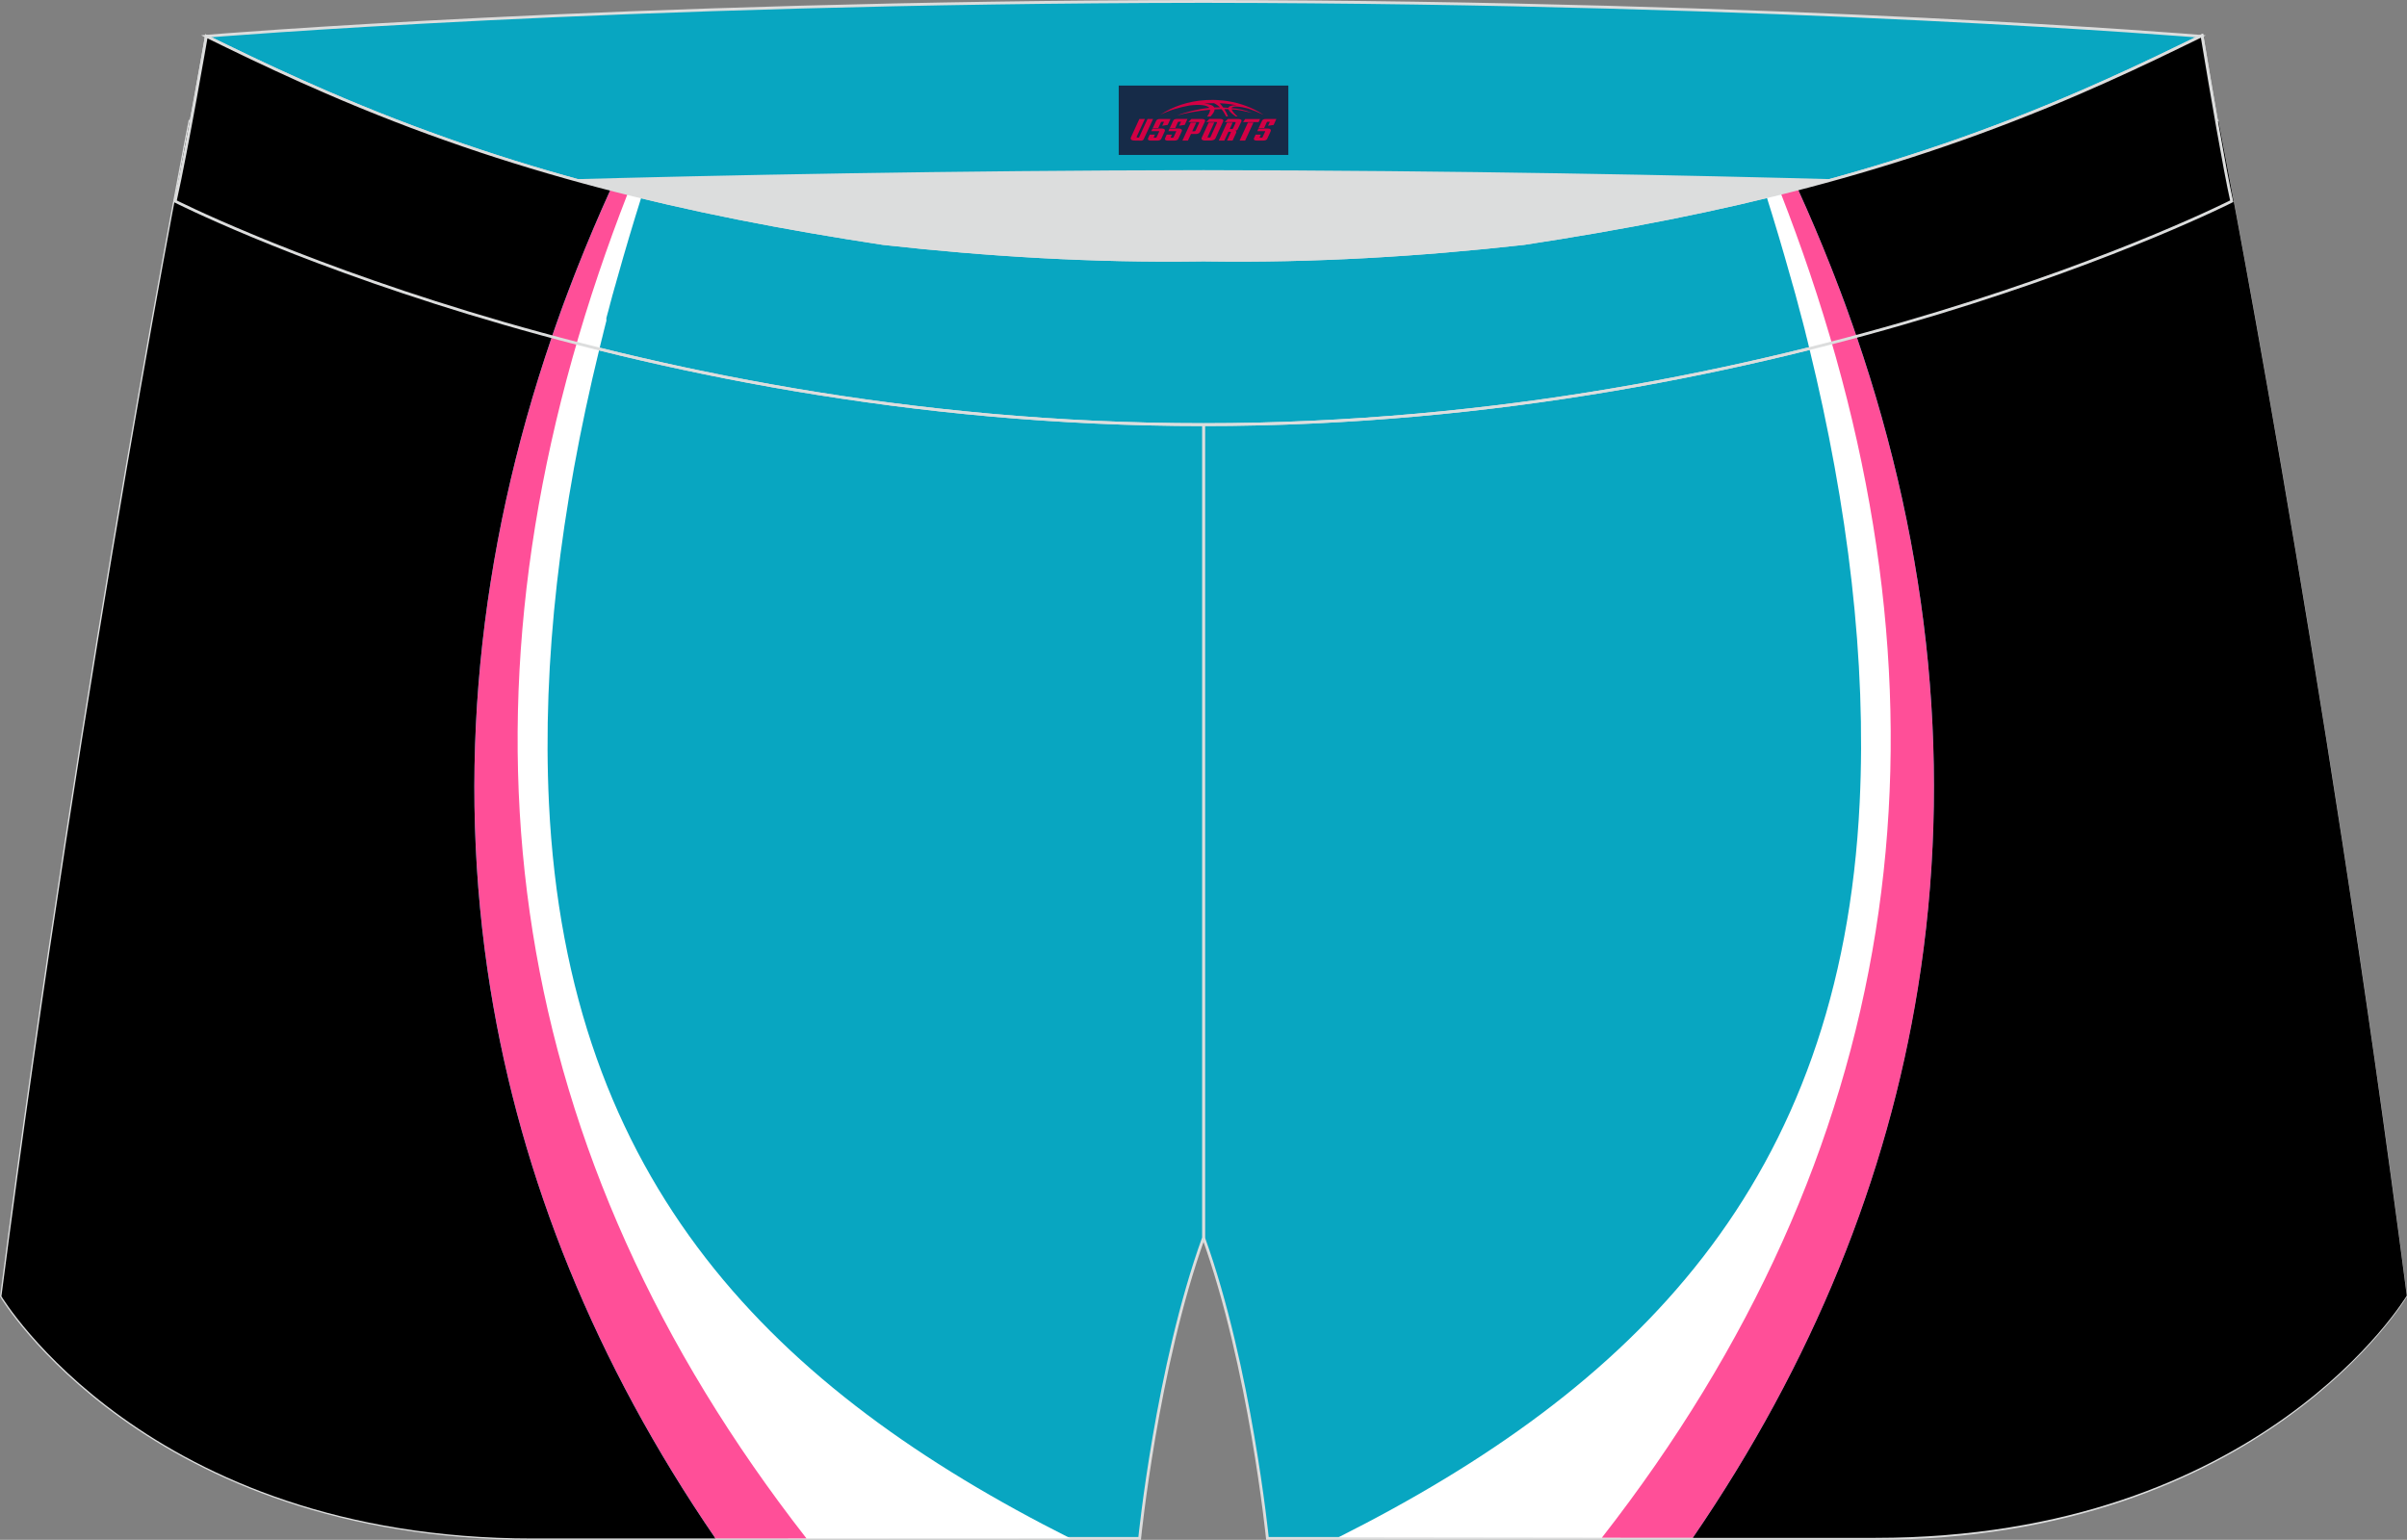 <?xml version="1.0" encoding="utf-8"?>
<!-- Generator: Adobe Illustrator 22.0.0, SVG Export Plug-In . SVG Version: 6.00 Build 0)  -->
<svg xmlns="http://www.w3.org/2000/svg" xmlns:xlink="http://www.w3.org/1999/xlink" version="1.1" id="图层_1" x="0px" y="0px" width="340.57px" height="217.94px" viewBox="0 0 340.57 217.94" enable-background="new 0 0 340.57 217.94" xml:space="preserve">
<rect x="0" y="0" width="340.57" height="217.94" fill="#808080" stroke="none"/>
<g>
	<path fill="#08A6C1" stroke="#DCDDDD" stroke-width="0.4" stroke-miterlimit="22.926" d="M217.19,46.25   c38.19-5.81,64.25-13.27,96.54-29.03c0,0,14.83,75.21,26.64,166.24c0,0-20.45,34.28-75.19,34.28s-85.85,0-85.85,0   s-2.44-24.27-9.04-42.56V60.11l0.44-11.42l-0.44,11.42V48.68C186.04,48.88,201.66,47.99,217.19,46.25z"/>
	<path fill="#08A6C1" stroke="#DCDDDD" stroke-width="0.4" stroke-miterlimit="22.926" d="M123.39,46.25   C85.2,40.44,59.14,32.98,26.85,17.22c0,0-14.83,75.21-26.64,166.24c0,0,20.45,34.28,75.19,34.28s85.85,0,85.85,0   s2.44-24.27,9.04-42.56V60.11l-0.44-11.42l0.44,11.42V48.68C154.54,48.88,138.91,47.99,123.39,46.25z"/>
	<path fill="#DCDDDD" d="M217.19,46.25c32.31-4.91,55.94-11.01,82-22.32c-85.24-3.77-172.56-3.77-257.8,0   c26.06,11.31,49.69,17.4,82,22.32C152.9,49.57,187.67,49.57,217.19,46.25z"/>
	<path fill="#08A6C1" stroke="#DCDDDD" stroke-width="0.4" stroke-miterlimit="22.926" d="M41.39,26.9   c0,0,57.06-2.52,128.9-2.62c71.84,0.1,128.9,2.62,128.9,2.62c4.74-2.06,7.2-19.34,12.17-21.76c0,0-58.04-4.84-141.07-4.94   C87.25,0.29,29.2,5.13,29.2,5.13C34.17,7.56,36.65,24.85,41.39,26.9z"/>
	<path fill="#08A6C1" stroke="#DCDDDD" stroke-width="0.4" stroke-miterlimit="22.926" d="M124.95,34.46   c14.85,1.66,29.78,2.55,44.73,2.34l0.61-0.01l0.61,0.01c14.94,0.21,29.88-0.68,44.73-2.34c28.02-4.27,52.81-10.15,78.82-21.44   c4.73-2.05,9.42-4.23,14.05-6.49l3.06-1.49c1.29,7.74,3.2,18.96,4.21,23.44c0,0-62.32,31.65-145.49,31.62   C87.11,60.13,24.79,28.48,24.79,28.48c1.61-7.14,4.41-23.35,4.41-23.35l0.29,0.14l2.58,1.26c4.64,2.26,9.32,4.44,14.06,6.49   C72.14,24.31,96.92,30.19,124.95,34.46z"/>
	<path fill="#FFFFFF" d="M111.53,217.74c-19.77-24.61-32.79-50.79-37.25-81.47c-4.03-27.7-2.29-58.5,6.14-87.99l0.01-0.03l0.01-0.03   l0.01-0.03l0.01-0.03l0.14-0.51l0.01-0.03l0.01-0.03l0.01-0.03l0.01-0.03l0.01-0.03l0.01-0.03c0.1-0.35,0.21-0.71,0.31-1.07   l0.01-0.03l0.04-0.13l0.04-0.12l0.02-0.05L81.08,46l0.04-0.13l0.03-0.1l0.01-0.02l0.04-0.13l0.04-0.13l0.01-0.03l0.03-0.09   l0.04-0.13l0.03-0.09l0.01-0.04L81.39,45l0.04-0.13l0-0.01l0.03-0.11l0.04-0.13l0.02-0.07l0.02-0.06l0.04-0.13l0.04-0.12l0-0.01   l0.04-0.12l0.04-0.13l0.01-0.05l0.02-0.08l0.04-0.13l0.03-0.1l0.01-0.02l0.04-0.13l0.08-0.25l0.04-0.13l0.03-0.08l0.01-0.04   l0.04-0.12l0.04-0.13l0-0.01l0.04-0.12l0.04-0.13l0.02-0.06l0.02-0.06l0.04-0.12l0.04-0.12l0-0.01l0.04-0.13l0.04-0.12l0.01-0.04   l0.03-0.08l0.04-0.13l0.03-0.1l0.01-0.03l0.04-0.13l0.04-0.13l0.01-0.02l0.04-0.1l0.04-0.12l0.03-0.08l0.02-0.05l0.04-0.13   l0.04-0.12l0,0l0.04-0.12l0.04-0.12l0.02-0.06l0.02-0.07l0.04-0.12l0.09-0.25l0.04-0.12l0.01-0.04l0.03-0.09l0.04-0.13l0.03-0.09   l0.01-0.03l0.04-0.12l0.09-0.25l0.04-0.12l0.03-0.07l0.02-0.05l0.04-0.12l0.04-0.12v0l0.04-0.12c1.37-3.76,2.89-7.5,4.5-11.19   c0.91,0.23,1.82,0.45,2.73,0.67c-1.21,3.85-2.35,7.67-3.41,11.47l-0.01,0.02l-0.28,1.01l-0.06,0.2l-0.04,0.13l-0.26,0.94   l-0.02,0.06l-0.03,0.1l-0.06,0.24l-0.18,0.67l-0.09,0.32l0,0.01l-0.02,0.09l-0.24,0.91l-0.06,0.21l-0.21,0.79L85.8,45.4l-0.03,0.11   l-0.06,0.23l-0.21,0.84l-0.04,0.15l0,0l-0.08,0.33l-0.08,0.33l-0.08,0.33l-0.06,0.23l-0.03,0.11l-0.08,0.33l-0.08,0.33l-0.08,0.33   l-0.03,0.12l-0.05,0.21c-5.54,22.68-8.1,44.28-7.14,64.3c2.6,53.96,31.93,82.99,73.76,104.04L111.53,217.74L111.53,217.74z"/>
	<path d="M78.09,47.66l0.07-0.19l0.04-0.13c0.15-0.44,0.31-0.89,0.46-1.34l0.08-0.23c0.16-0.46,0.33-0.92,0.49-1.38l0.04-0.11   l0.02-0.06c0.17-0.47,0.34-0.94,0.51-1.41l0.11-0.29c0.16-0.43,0.32-0.85,0.48-1.28l0.11-0.28c0.17-0.44,0.34-0.89,0.51-1.33   l0.09-0.23c0.17-0.45,0.35-0.9,0.53-1.35c1.48-3.76,3.07-7.51,4.77-11.25c-13.52-3.48-26.74-7.89-40.29-13.77   c-4.74-2.05-9.42-4.23-14.06-6.49l-2.58-1.26l-0.29-0.14c0,0-1.02,5.91-2.18,12.17l-0.16-0.08c0,0-14.83,75.21-26.64,166.24   c0,0,20.45,34.28,75.19,34.28h25.85c-17.04-24.85-27.53-51.03-31.85-77.77C64.49,109.55,67.57,78.41,78.09,47.66z"/>
	<path fill="#FF4F98" d="M78.09,47.66L78.09,47.66l0.13-0.38c0.14-0.39,0.27-0.78,0.41-1.17l0.15-0.42   c0.15-0.42,0.29-0.83,0.44-1.24l0.11-0.32c0.14-0.4,0.29-0.8,0.44-1.2l0.2-0.53l0.38-1.02l0.2-0.53l0.43-1.12l0.17-0.45l0.44-1.13   l0.09-0.23h0c1.47-3.72,3.04-7.43,4.73-11.13c0.8,0.21,1.6,0.41,2.4,0.61c-1.47,3.78-2.84,7.54-4.11,11.3h0   c-21.69,64.23-12.98,124.73,29.41,179.04h-12.88c-17.03-24.85-27.53-51.03-31.84-77.77C64.49,109.55,67.57,78.41,78.09,47.66z"/>
	<path fill="#FFFFFF" d="M229.23,217.64c19.77-24.61,32.79-50.79,37.25-81.47c4.03-27.7,2.29-58.5-6.14-87.99l-0.01-0.03l-0.01-0.03   l-0.01-0.03l-0.01-0.03l-0.14-0.51l-0.01-0.03l-0.01-0.03l-0.01-0.03l-0.01-0.03l-0.01-0.03l-0.01-0.03   c-0.1-0.35-0.21-0.71-0.31-1.07l-0.01-0.03l-0.04-0.13l-0.04-0.13l-0.02-0.05l-0.02-0.07l-0.04-0.13l-0.03-0.1l-0.01-0.02   l-0.04-0.13l-0.04-0.13l-0.01-0.03l-0.03-0.09l-0.04-0.12l-0.03-0.09l-0.01-0.04l-0.04-0.12l-0.04-0.13l0-0.01l-0.04-0.11   l-0.04-0.13l-0.02-0.07l-0.02-0.06l-0.04-0.13l-0.04-0.12l0-0.01l-0.04-0.13l-0.04-0.13l-0.02-0.05l-0.02-0.08l-0.04-0.12   l-0.03-0.1l-0.01-0.02l-0.04-0.13l-0.08-0.25l-0.04-0.13l-0.03-0.08l-0.01-0.04l-0.04-0.12l-0.04-0.13l0-0.01l-0.04-0.12   l-0.04-0.12l-0.02-0.06l-0.02-0.06l-0.04-0.13l-0.04-0.11l0-0.01l-0.04-0.13l-0.04-0.13l-0.01-0.04l-0.03-0.08l-0.04-0.12   l-0.03-0.1l-0.01-0.03l-0.04-0.12l-0.04-0.13l-0.01-0.02l-0.04-0.1l-0.04-0.12l-0.03-0.08l-0.02-0.05l-0.04-0.12l-0.04-0.12l0,0   l-0.04-0.12l-0.04-0.13l-0.02-0.06l-0.02-0.07l-0.04-0.12l-0.09-0.25l-0.04-0.12l-0.01-0.04l-0.03-0.09l-0.04-0.13l-0.03-0.09   l-0.01-0.03l-0.04-0.12l-0.09-0.25l-0.04-0.13l-0.02-0.07l-0.02-0.05l-0.05-0.12l-0.04-0.12l0,0l-0.05-0.12   c-1.37-3.76-2.89-7.5-4.5-11.19c-0.91,0.23-1.82,0.45-2.73,0.67c1.21,3.85,2.35,7.67,3.41,11.47l0.01,0.02l0.28,1.01l0.06,0.2   l0.04,0.13l0.26,0.94l0.02,0.06l0.03,0.1l0.06,0.24l0.18,0.67l0.09,0.32l0,0.01l0.02,0.09l0.24,0.91l0.06,0.22l0.21,0.79l0.09,0.33   l0.03,0.11l0.06,0.23l0.22,0.85l0.04,0.15l0,0l0.08,0.33l0.08,0.33l0.08,0.33l0.06,0.23l0.03,0.11l0.08,0.33l0.08,0.33l0.08,0.33   l0.03,0.12l0.05,0.21c5.54,22.68,8.1,44.28,7.14,64.3c-2.6,53.96-31.93,82.99-73.76,104.04L229.23,217.64L229.23,217.64z"/>
	<path d="M262.67,47.57l-0.07-0.19l-0.05-0.13c-0.15-0.45-0.31-0.89-0.46-1.34l-0.08-0.23c-0.16-0.46-0.33-0.92-0.49-1.38   l-0.04-0.11l-0.02-0.06c-0.17-0.47-0.34-0.94-0.51-1.41l-0.11-0.29c-0.16-0.43-0.32-0.85-0.48-1.28l-0.11-0.28   c-0.17-0.44-0.34-0.89-0.51-1.33l-0.09-0.23c-0.17-0.45-0.35-0.9-0.53-1.35c-1.48-3.76-3.07-7.51-4.77-11.25   c13.52-3.48,26.74-7.89,40.29-13.77c4.74-2.05,9.42-4.23,14.05-6.49l2.58-1.26l0.29-0.14c0,0,1.02,5.91,2.18,12.17l0.16-0.08   c0,0,14.83,75.21,26.64,166.24c0,0-20.45,34.28-75.19,34.28h-25.85c17.03-24.85,27.53-51.03,31.84-77.77   C276.27,109.46,273.19,78.32,262.67,47.57z"/>
	<path fill="#FF4F98" d="M262.67,47.57L262.67,47.57l-0.13-0.38c-0.13-0.39-0.27-0.78-0.41-1.17l-0.15-0.42   c-0.15-0.42-0.29-0.83-0.44-1.24l-0.11-0.32c-0.14-0.4-0.29-0.8-0.44-1.21l-0.2-0.53l-0.38-1.02l-0.2-0.53l-0.43-1.12l-0.17-0.45   l-0.44-1.13l-0.09-0.23l0,0c-1.47-3.72-3.04-7.43-4.73-11.13c-0.8,0.21-1.6,0.41-2.4,0.61c1.47,3.78,2.84,7.54,4.11,11.3h0   c21.69,64.23,12.98,124.73-29.41,179.04h12.88c17.03-24.85,27.53-51.03,31.84-77.77C276.27,109.46,273.19,78.31,262.67,47.57z"/>
	<path fill="none" stroke="#DCDDDD" stroke-width="0.4" stroke-miterlimit="22.926" d="M124.95,34.46   c14.85,1.66,29.78,2.55,44.73,2.34l0.61-0.01l0.61,0.01c14.94,0.21,29.88-0.68,44.73-2.34c28.02-4.27,52.81-10.15,78.82-21.44   c4.73-2.05,9.42-4.23,14.05-6.49l3.06-1.49c1.29,7.74,3.2,18.96,4.21,23.44c0,0-62.32,31.65-145.49,31.62   C87.11,60.13,24.79,28.48,24.79,28.48c1.61-7.14,4.41-23.35,4.41-23.35l0.29,0.14l2.58,1.26c4.64,2.26,9.32,4.44,14.06,6.49   C72.14,24.31,96.92,30.19,124.95,34.46z"/>
	
</g>
<g id="tag_logo">
	<rect y="12.11" fill="#162B48" width="24" height="9.818" x="158.29"/>
	<g>
		<path fill="#D30044" d="M174.25,15.3l0.005-0.011c0.131-0.311,1.085-0.262,2.351,0.071c0.715,0.24,1.44,0.54,2.193,0.9    c-0.218-0.147-0.447-0.289-0.682-0.42l0.011,0.005l-0.011-0.005c-1.478-0.845-3.218-1.418-5.1-1.62    c-1.282-0.115-1.658-0.082-2.411-0.055c-2.449,0.142-4.68,0.905-6.458,2.095c1.26-0.638,2.722-1.075,4.195-1.336    c1.467-0.18,2.476-0.033,2.771,0.344c-1.691,0.175-3.469,0.633-4.555,1.075c1.156-0.338,2.967-0.665,4.647-0.813    c0.016,0.251-0.115,0.567-0.415,0.96h0.475c0.376-0.382,0.584-0.725,0.595-1.004c0.333-0.022,0.66-0.033,0.971-0.033    C173.08,15.74,173.29,16.09,173.49,16.48h0.262c-0.125-0.344-0.295-0.687-0.518-1.036c0.207,0,0.393,0.005,0.567,0.011    c0.104,0.267,0.496,0.66,1.058,1.025h0.245c-0.442-0.365-0.753-0.753-0.835-1.004c1.047,0.065,1.696,0.224,2.885,0.513    C176.07,15.56,175.33,15.39,174.25,15.3z M171.81,15.21c-0.164-0.295-0.655-0.485-1.402-0.551    c0.464-0.033,0.922-0.055,1.364-0.055c0.311,0.147,0.589,0.344,0.84,0.589C172.35,15.19,172.08,15.2,171.81,15.21z M173.79,15.26c-0.224-0.016-0.458-0.027-0.715-0.044c-0.147-0.202-0.311-0.398-0.502-0.6c0.082,0,0.164,0.005,0.24,0.011    c0.72,0.033,1.429,0.125,2.138,0.273C174.28,14.86,173.9,15.02,173.79,15.26z"/>
		<path fill="#D30044" d="M161.21,16.84L160.04,19.39C159.86,19.76,160.13,19.9,160.61,19.9l0.873,0.005    c0.115,0,0.251-0.049,0.327-0.175l1.342-2.891H162.37L161.15,19.47H160.98c-0.147,0-0.185-0.033-0.147-0.125l1.156-2.504H161.21L161.21,16.84z M163.07,18.19h1.271c0.36,0,0.584,0.125,0.442,0.425L164.31,19.65C164.21,19.87,163.94,19.9,163.71,19.9H162.79c-0.267,0-0.442-0.136-0.349-0.333l0.235-0.513h0.742L163.24,19.43C163.22,19.48,163.26,19.49,163.32,19.49h0.18    c0.082,0,0.125-0.016,0.147-0.071l0.376-0.813c0.011-0.022,0.011-0.044-0.055-0.044H162.9L163.07,18.19L163.07,18.19z M163.89,18.12h-0.78l0.475-1.025c0.098-0.218,0.338-0.256,0.578-0.256H165.61L165.22,17.68L164.44,17.8l0.262-0.562H164.41c-0.082,0-0.12,0.016-0.147,0.071L163.89,18.12L163.89,18.12z M165.48,18.19L165.31,18.56h1.069c0.06,0,0.06,0.016,0.049,0.044    L166.05,19.42C166.03,19.47,165.99,19.49,165.91,19.49H165.73c-0.055,0-0.104-0.011-0.082-0.06l0.175-0.376H165.08L164.85,19.57C164.75,19.76,164.93,19.9,165.2,19.9h0.916c0.24,0,0.502-0.033,0.605-0.251l0.475-1.031c0.142-0.3-0.082-0.425-0.442-0.425H165.48L165.48,18.19z M166.29,18.12l0.371-0.818c0.022-0.055,0.06-0.071,0.147-0.071h0.295L166.84,17.79l0.791-0.115l0.387-0.845H166.57c-0.24,0-0.48,0.038-0.578,0.256L165.52,18.12L166.29,18.12L166.29,18.12z M168.69,18.58h0.278c0.087,0,0.153-0.022,0.202-0.115    l0.496-1.075c0.033-0.076-0.011-0.12-0.125-0.12H168.14l0.431-0.431h1.522c0.355,0,0.485,0.153,0.393,0.355l-0.676,1.445    c-0.06,0.125-0.175,0.333-0.644,0.327l-0.649-0.005L168.08,19.9H167.3l1.178-2.558h0.785L168.69,18.58L168.69,18.58z     M171.28,19.39c-0.022,0.049-0.06,0.076-0.142,0.076h-0.191c-0.082,0-0.109-0.027-0.082-0.076l0.944-2.051h-0.785l-0.987,2.138    c-0.125,0.273,0.115,0.415,0.453,0.415h0.72c0.327,0,0.649-0.071,0.769-0.322l1.085-2.384c0.093-0.202-0.06-0.355-0.415-0.355    h-1.533l-0.431,0.431h1.38c0.115,0,0.164,0.033,0.131,0.104L171.28,19.39L171.28,19.39z M174,18.26h0.278    c0.087,0,0.158-0.022,0.202-0.115l0.344-0.753c0.033-0.076-0.011-0.12-0.125-0.12h-1.402l0.425-0.431h1.527    c0.355,0,0.485,0.153,0.393,0.355l-0.529,1.124c-0.044,0.093-0.147,0.18-0.393,0.18c0.224,0.011,0.256,0.158,0.175,0.327    l-0.496,1.075h-0.785l0.54-1.167c0.022-0.055-0.005-0.087-0.104-0.087h-0.235L173.23,19.9h-0.785l1.178-2.558h0.785L174,18.26L174,18.26z M176.57,17.35L175.39,19.9h0.785l1.184-2.558H176.57L176.57,17.35z M178.08,17.28l0.202-0.431h-2.1l-0.295,0.431    H178.08L178.08,17.28z M178.06,18.19h1.271c0.36,0,0.584,0.125,0.442,0.425l-0.475,1.031c-0.104,0.218-0.371,0.251-0.605,0.251    h-0.916c-0.267,0-0.442-0.136-0.349-0.333l0.235-0.513h0.742L178.23,19.43c-0.022,0.049,0.022,0.06,0.082,0.06h0.18    c0.082,0,0.125-0.016,0.147-0.071l0.376-0.813c0.011-0.022,0.011-0.044-0.049-0.044h-1.069L178.06,18.19L178.06,18.19z     M178.87,18.12H178.09l0.475-1.025c0.098-0.218,0.338-0.256,0.578-0.256h1.451l-0.387,0.845l-0.791,0.115l0.262-0.562h-0.295    c-0.082,0-0.12,0.016-0.147,0.071L178.87,18.12z"/>
	</g>
</g>
</svg>